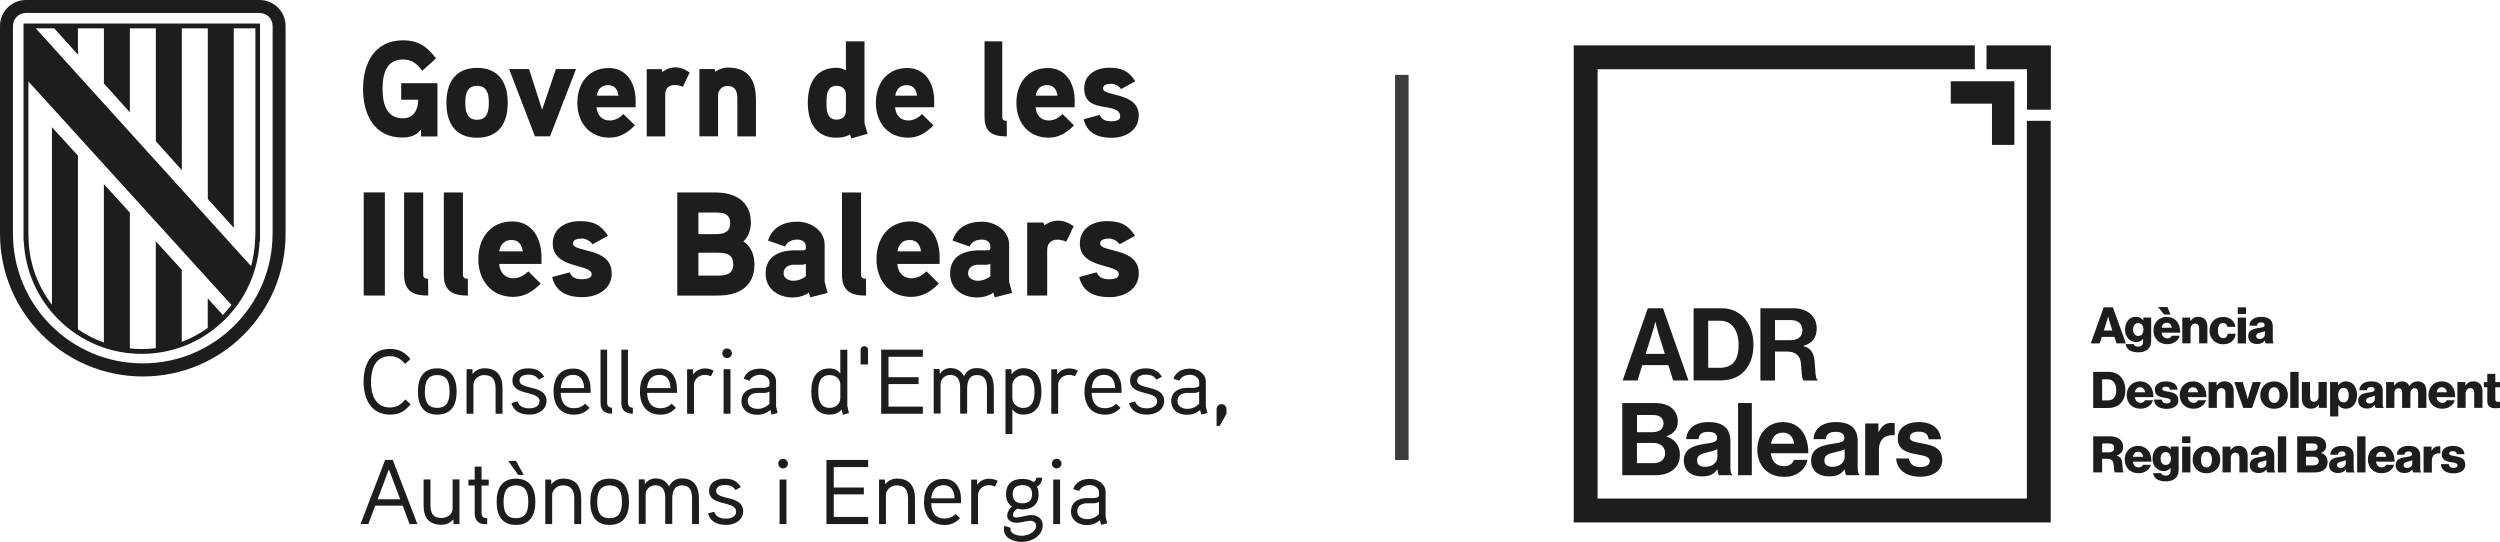 <?xml version="1.0" encoding="UTF-8"?>
<svg id="Capa_2" data-name="Capa 2" xmlns="http://www.w3.org/2000/svg" viewBox="0 0 378.25 81.98">
  <defs>
    <style>
      .cls-1, .cls-2, .cls-3 {
        fill: none;
      }

      .cls-4 {
        fill: #3c3c3b;
      }

      .cls-5 {
        fill: #1d1e1c;
      }

      .cls-6 {
        fill: #1d1d1b;
      }

      .cls-2 {
        stroke-width: 3.61px;
      }

      .cls-2, .cls-3 {
        stroke: #1d1d1b;
      }

      .cls-3 {
        stroke-width: 3.39px;
      }
    </style>
  </defs>
  <g id="Capa_1-2" data-name="Capa 1">
    <g>
      <rect class="cls-4" x="211.07" y="11.33" width="2.05" height="58.27"/>
      <polyline class="cls-2" points="298.79 8.67 239.91 8.67 239.91 77.24 308.47 77.24 308.47 18.28"/>
      <path class="cls-6" d="M245.45,60.98h4.89c1.18,0,2.08.29,2.64.79.6.53.87,1.19.87,2.05,0,1.12-.69,1.83-1.71,2.18v.05c1.21.35,2.03,1.36,2.03,2.7,0,1.02-.32,1.73-.96,2.28-.63.55-1.59.87-2.75.87h-5.01v-10.92ZM250.07,65.38c.96,0,1.62-.46,1.62-1.31,0-.81-.6-1.28-1.57-1.28h-2.44v2.6h2.4ZM247.67,70.07h2.55c1.07,0,1.71-.6,1.71-1.48,0-1.04-.76-1.57-1.77-1.57h-2.49v3.05Z"/>
      <path class="cls-6" d="M259.83,71.03h-.03c-.4.6-.96,1.05-2.31,1.05-1.6,0-2.73-.84-2.73-2.4,0-1.73,1.41-2.28,3.15-2.52,1.3-.18,1.89-.29,1.89-.89s-.44-.93-1.31-.93c-.98,0-1.45.35-1.51,1.1h-1.85c.06-1.37,1.08-2.58,3.38-2.58s3.3,1.05,3.3,2.89v3.99c0,.6.09.95.27,1.08v.08h-2c-.12-.15-.2-.52-.24-.87ZM259.84,69.14v-1.18c-.37.21-.93.34-1.45.46-1.08.24-1.62.49-1.62,1.22s.49.99,1.22.99c1.19,0,1.85-.73,1.85-1.5Z"/>
      <path class="cls-6" d="M262.97,60.98h2.08v10.92h-2.08v-10.92Z"/>
      <path class="cls-6" d="M265.88,67.98c0-2.32,1.57-4.12,3.86-4.12,2.52,0,3.86,1.92,3.86,4.72h-5.68c.15,1.21.82,1.96,2,1.96.81,0,1.28-.37,1.51-.96h2.05c-.29,1.39-1.53,2.57-3.54,2.57-2.6,0-4.06-1.82-4.06-4.15ZM267.95,67.14h3.48c-.06-.99-.72-1.68-1.66-1.68-1.1,0-1.63.66-1.82,1.68Z"/>
      <path class="cls-6" d="M279.09,71.03h-.03c-.4.6-.96,1.05-2.31,1.05-1.6,0-2.73-.84-2.73-2.4,0-1.73,1.41-2.28,3.15-2.52,1.3-.18,1.89-.29,1.89-.89s-.44-.93-1.31-.93c-.98,0-1.45.35-1.51,1.1h-1.85c.06-1.37,1.08-2.58,3.38-2.58s3.3,1.05,3.3,2.89v3.99c0,.6.09.95.27,1.08v.08h-2c-.12-.15-.2-.52-.24-.87ZM279.1,69.14v-1.18c-.37.21-.93.34-1.45.46-1.08.24-1.62.49-1.62,1.22s.49.99,1.22.99c1.19,0,1.85-.73,1.85-1.5Z"/>
      <path class="cls-6" d="M284.21,65.32h.05c.47-.89,1.01-1.34,1.92-1.34.23,0,.37.02.49.06v1.82h-.05c-1.36-.14-2.34.58-2.34,2.23v3.82h-2.08v-7.84h2v1.25Z"/>
      <path class="cls-6" d="M286.9,69.37h1.92c.14.9.78,1.3,1.71,1.3s1.44-.35,1.44-.9c0-.75-.99-.83-2.06-1.04-1.41-.27-2.78-.66-2.78-2.37s1.41-2.5,3.19-2.5c2.06,0,3.21,1.02,3.36,2.6h-1.88c-.09-.84-.63-1.15-1.51-1.15-.81,0-1.34.31-1.34.87,0,.67,1.04.73,2.15.96,1.31.27,2.76.64,2.76,2.47,0,1.57-1.34,2.52-3.3,2.52-2.28,0-3.54-1.1-3.67-2.76Z"/>
      <path class="cls-6" d="M249.32,46.64h2.29l3.85,10.92h-2.31l-.73-2.32h-3.94l-.72,2.32h-2.25l3.8-10.92ZM249,53.54h2.89l-.98-3.15c-.18-.58-.44-1.68-.44-1.68h-.03s-.27,1.1-.46,1.68l-.98,3.15Z"/>
      <path class="cls-6" d="M256.24,46.64h4.26c2.92,0,4.8,2.35,4.8,5.57,0,1.77-.6,3.33-1.74,4.29-.81.67-1.86,1.05-3.24,1.05h-4.08v-10.92ZM260.16,55.65c2.08,0,2.89-1.27,2.89-3.44s-.95-3.68-2.83-3.68h-1.77v7.12h1.71Z"/>
      <path class="cls-6" d="M266.35,46.64h5.01c2.11,0,3.51,1.22,3.51,3.04,0,1.28-.6,2.26-2,2.64v.05c1.01.29,1.53.87,1.67,2.2.15,1.54.09,2.72.47,2.89v.11h-2.12c-.27-.12-.31-1.34-.4-2.52-.09-1.19-.76-1.86-2.14-1.86h-1.79v4.38h-2.21v-10.92ZM268.56,51.47h2.35c1.21,0,1.8-.63,1.8-1.5s-.57-1.54-1.74-1.54h-2.41v3.04Z"/>
      <polyline class="cls-2" points="308.49 16.6 308.49 8.67 300.56 8.67"/>
      <polyline class="cls-3" points="303.08 21.92 303.08 13.99 295.15 13.99"/>
      <g>
        <path class="cls-6" d="M318.29,46.5h1.39l1.97,5.46h-1.42l-.32-.99h-1.91l-.31.99h-1.36l1.96-5.46ZM319.59,50.01l-.41-1.32c-.09-.28-.21-.77-.21-.77h-.02s-.13.49-.22.77l-.42,1.32h1.28Z"/>
        <path class="cls-6" d="M321.6,52.06h1.21c.07.21.27.38.69.38.53,0,.75-.28.75-.75v-.39h-.03c-.23.26-.53.45-1,.45-.88,0-1.7-.66-1.7-1.86s.67-1.96,1.64-1.96c.52,0,.87.21,1.1.53h.02v-.42h1.19v3.53c0,.59-.21,1.02-.52,1.3-.34.31-.86.44-1.44.44-1.08,0-1.79-.44-1.91-1.26ZM324.3,49.85c0-.53-.27-.97-.79-.97-.47,0-.77.38-.77.98s.31.97.77.97c.54,0,.79-.43.79-.98Z"/>
        <path class="cls-6" d="M325.82,50c0-1.17.82-2.06,2.01-2.06.56,0,1,.18,1.34.49.47.43.7,1.11.69,1.9h-2.81c.08.53.37.86.88.86.33,0,.54-.15.65-.39h1.21c-.08.35-.31.69-.66.92-.33.23-.73.36-1.22.36-1.29,0-2.09-.89-2.09-2.08ZM326.51,46.46h1.44l.44,1.13h-.95l-.92-1.13ZM328.59,49.59c-.05-.47-.34-.76-.74-.76-.47,0-.72.3-.8.76h1.54Z"/>
        <path class="cls-6" d="M330.19,48.05h1.2v.53h.02c.29-.42.66-.65,1.21-.65.86,0,1.36.61,1.36,1.48v2.54h-1.25v-2.29c0-.41-.21-.7-.61-.7s-.69.34-.69.83v2.16h-1.25v-3.91Z"/>
        <path class="cls-6" d="M334.3,50.02c0-1.18.81-2.07,2.05-2.07,1.06,0,1.74.62,1.86,1.5h-1.2c-.08-.35-.29-.58-.64-.58-.53,0-.8.44-.8,1.15s.27,1.14.8,1.14c.39,0,.63-.23.68-.67h1.19c-.03.9-.75,1.6-1.86,1.6-1.26,0-2.08-.89-2.08-2.07Z"/>
        <path class="cls-6" d="M338.57,46.5h1.25v1.01h-1.25v-1.01ZM338.57,48.05h1.25v3.91h-1.25v-3.91Z"/>
        <path class="cls-6" d="M340.15,50.87c0-.86.69-1.12,1.5-1.23.73-.09.99-.17.99-.44,0-.25-.16-.42-.53-.42-.4,0-.6.18-.63.5h-1.15c.03-.73.59-1.34,1.77-1.34.59,0,.99.11,1.27.32.34.24.5.63.5,1.12v1.97c0,.31.03.49.14.56v.05h-1.21c-.06-.08-.1-.24-.13-.44h-.02c-.23.33-.57.53-1.16.53-.78,0-1.34-.42-1.34-1.19ZM342.68,50.57v-.47c-.16.08-.39.15-.64.21-.48.11-.68.23-.68.53,0,.31.23.44.53.44.47,0,.79-.28.79-.7Z"/>
      </g>
      <g>
        <path class="cls-6" d="M316.71,56.26h2.33c1.51,0,2.53,1.09,2.53,2.77,0,.96-.34,1.73-.95,2.2-.43.32-.98.5-1.67.5h-2.25v-5.46ZM318.85,60.59c.89,0,1.34-.56,1.34-1.56s-.48-1.64-1.33-1.64h-.81v3.19h.79Z"/>
        <path class="cls-6" d="M321.77,59.76c0-1.17.82-2.06,2.01-2.06.56,0,1,.18,1.34.49.47.43.7,1.11.69,1.9h-2.81c.08.53.37.86.88.86.33,0,.54-.15.65-.39h1.21c-.08.35-.31.69-.66.92-.33.23-.73.36-1.22.36-1.29,0-2.09-.89-2.09-2.08ZM324.54,59.35c-.05-.47-.34-.76-.74-.76-.47,0-.72.3-.8.76h1.54Z"/>
        <path class="cls-6" d="M325.91,60.46h1.18c.05.39.31.58.72.58.37,0,.61-.14.61-.39,0-.35-.47-.39-.99-.48-.68-.11-1.41-.3-1.41-1.21,0-.83.76-1.25,1.69-1.25,1.11,0,1.7.48,1.76,1.25h-1.15c-.05-.35-.28-.46-.63-.46-.31,0-.54.11-.54.36,0,.28.44.31.94.41.69.11,1.5.29,1.5,1.29,0,.86-.76,1.3-1.78,1.3-1.15,0-1.86-.53-1.9-1.39Z"/>
        <path class="cls-6" d="M329.79,59.76c0-1.17.82-2.06,2.01-2.06.56,0,1,.18,1.34.49.47.43.7,1.11.69,1.9h-2.81c.08.53.37.86.88.86.33,0,.54-.15.65-.39h1.21c-.08.35-.31.69-.66.92-.33.23-.73.36-1.22.36-1.29,0-2.09-.89-2.09-2.08ZM332.56,59.35c-.05-.47-.34-.76-.74-.76-.47,0-.72.3-.8.76h1.54Z"/>
        <path class="cls-6" d="M334.17,57.81h1.2v.53h.02c.29-.42.66-.65,1.21-.65.86,0,1.36.61,1.36,1.48v2.54h-1.25v-2.29c0-.41-.21-.7-.61-.7s-.69.34-.69.83v2.16h-1.25v-3.91Z"/>
        <path class="cls-6" d="M338.05,57.81h1.28l.53,1.76c.11.39.21.79.21.79h.02s.1-.4.21-.79l.54-1.76h1.25l-1.35,3.91h-1.34l-1.35-3.91Z"/>
        <path class="cls-6" d="M341.98,59.78c0-1.18.84-2.07,2.09-2.07s2.09.89,2.09,2.07-.83,2.07-2.09,2.07-2.09-.89-2.09-2.07ZM344.9,59.78c0-.71-.29-1.19-.83-1.19s-.83.48-.83,1.19.28,1.18.83,1.18.83-.47.83-1.18Z"/>
        <path class="cls-6" d="M346.52,56.26h1.26v5.46h-1.26v-5.46Z"/>
        <path class="cls-6" d="M348.27,60.38v-2.57h1.24v2.31c0,.43.19.66.59.66.43,0,.69-.32.69-.79v-2.19h1.25v3.91h-1.19v-.48h-.02c-.28.38-.63.6-1.17.6-.9,0-1.38-.59-1.38-1.46Z"/>
        <path class="cls-6" d="M352.56,57.81h1.19v.47h.02c.27-.35.65-.59,1.18-.59,1.04,0,1.67.89,1.67,2.07,0,1.27-.68,2.08-1.7,2.08-.5,0-.86-.2-1.11-.53h-.02v1.7h-1.25v-5.2ZM355.37,59.81c0-.67-.25-1.12-.79-1.12s-.82.48-.82,1.12.31,1.07.84,1.07c.47,0,.76-.4.76-1.07Z"/>
        <path class="cls-6" d="M356.79,60.63c0-.86.69-1.12,1.5-1.23.73-.09.99-.17.99-.44,0-.25-.16-.42-.53-.42-.4,0-.6.18-.63.5h-1.15c.03-.73.59-1.34,1.77-1.34.59,0,.99.11,1.27.32.34.24.5.63.5,1.12v1.97c0,.31.03.49.14.56v.05h-1.21c-.06-.08-.1-.24-.13-.44h-.02c-.23.33-.57.53-1.16.53-.78,0-1.34-.42-1.34-1.19ZM359.31,60.33v-.47c-.16.08-.39.15-.64.21-.48.11-.68.23-.68.53,0,.31.23.44.53.44.47,0,.79-.28.79-.7Z"/>
        <path class="cls-6" d="M361.04,57.81h1.19v.56h.02c.24-.4.62-.67,1.18-.67.51,0,.9.27,1.1.69h.02c.31-.47.73-.69,1.23-.69.89,0,1.33.6,1.33,1.48v2.54h-1.25v-2.32c0-.42-.18-.66-.55-.66-.4,0-.62.33-.62.79v2.19h-1.25v-2.32c0-.42-.18-.66-.55-.66s-.62.33-.62.79v2.19h-1.25v-3.91Z"/>
        <path class="cls-6" d="M367.43,59.76c0-1.17.82-2.06,2.01-2.06.56,0,1,.18,1.34.49.47.43.7,1.11.69,1.9h-2.81c.08.53.37.86.88.86.33,0,.54-.15.65-.39h1.21c-.08.35-.31.69-.66.92-.33.23-.73.36-1.22.36-1.29,0-2.09-.89-2.09-2.08ZM370.2,59.35c-.05-.47-.34-.76-.74-.76-.47,0-.72.3-.8.76h1.54Z"/>
        <path class="cls-6" d="M371.81,57.81h1.2v.53h.02c.29-.42.66-.65,1.21-.65.86,0,1.36.61,1.36,1.48v2.54h-1.25v-2.29c0-.41-.21-.7-.61-.7s-.69.34-.69.83v2.16h-1.25v-3.91Z"/>
        <path class="cls-6" d="M376.33,60.69v-2.1h-.52v-.78h.52v-1.24h1.21v1.24h.71v.78h-.71v1.83c0,.31.17.38.44.38.11,0,.23,0,.28,0v.91c-.11.03-.34.06-.68.06-.73,0-1.25-.24-1.25-1.08Z"/>
      </g>
      <g>
        <path class="cls-6" d="M316.71,66.02h2.61c1.08,0,1.91.56,1.91,1.57,0,.63-.31,1.1-.95,1.32v.02c.47.16.72.46.79,1,.11.72.04,1.41.23,1.47v.07h-1.31c-.15-.08-.12-.73-.21-1.27-.07-.5-.33-.78-.91-.78h-.82v2.05h-1.35v-5.46ZM319.07,68.44c.53,0,.81-.25.81-.66s-.26-.68-.78-.68h-1.05v1.34h1.02Z"/>
        <path class="cls-6" d="M321.47,69.52c0-1.17.82-2.06,2.01-2.06.56,0,1,.18,1.34.49.47.43.7,1.11.69,1.9h-2.81c.08.53.37.86.88.86.33,0,.54-.15.65-.39h1.21c-.08.35-.31.69-.66.92-.33.23-.73.36-1.22.36-1.29,0-2.09-.89-2.09-2.08ZM324.25,69.11c-.05-.47-.34-.76-.74-.76-.47,0-.72.3-.8.76h1.54Z"/>
        <path class="cls-6" d="M325.76,71.58h1.21c.07.21.27.38.69.38.53,0,.75-.28.75-.75v-.39h-.03c-.23.26-.53.45-1,.45-.88,0-1.7-.66-1.7-1.86s.67-1.96,1.64-1.96c.52,0,.87.21,1.1.53h.02v-.42h1.19v3.53c0,.59-.21,1.02-.52,1.3-.34.31-.86.44-1.44.44-1.08,0-1.79-.44-1.91-1.26ZM328.46,69.37c0-.53-.28-.97-.79-.97-.47,0-.77.38-.77.98s.31.97.77.97c.54,0,.79-.43.79-.98Z"/>
        <path class="cls-6" d="M330.16,66.02h1.25v1.01h-1.25v-1.01ZM330.16,67.57h1.25v3.91h-1.25v-3.91Z"/>
        <path class="cls-6" d="M331.75,69.54c0-1.18.84-2.07,2.09-2.07s2.09.89,2.09,2.07-.83,2.07-2.09,2.07-2.09-.89-2.09-2.07ZM334.67,69.54c0-.71-.29-1.19-.83-1.19s-.83.48-.83,1.19.28,1.18.83,1.18.83-.47.83-1.18Z"/>
        <path class="cls-6" d="M336.28,67.57h1.2v.53h.02c.29-.42.66-.65,1.21-.65.86,0,1.36.61,1.36,1.48v2.54h-1.25v-2.29c0-.41-.21-.7-.61-.7s-.69.34-.69.83v2.16h-1.25v-3.91Z"/>
        <path class="cls-6" d="M340.38,70.39c0-.86.69-1.12,1.5-1.23.73-.09.99-.17.99-.44,0-.25-.16-.42-.53-.42-.4,0-.6.18-.63.5h-1.15c.03-.73.59-1.34,1.77-1.34.59,0,.99.11,1.27.32.34.24.5.63.5,1.12v1.97c0,.31.03.49.14.56v.05h-1.21c-.06-.08-.1-.24-.13-.44h-.02c-.23.33-.57.53-1.16.53-.78,0-1.34-.42-1.34-1.19ZM342.9,70.09v-.47c-.16.08-.39.15-.64.21-.48.11-.68.23-.68.53,0,.31.23.44.53.44.47,0,.79-.28.79-.7Z"/>
        <path class="cls-6" d="M344.64,66.02h1.26v5.46h-1.26v-5.46Z"/>
      </g>
      <g>
        <path class="cls-6" d="M347.56,66.02h2.64c.57,0,.99.14,1.28.37.31.26.47.61.47,1.05,0,.54-.28.89-.76,1.07v.02c.6.18.98.69.98,1.34,0,.55-.2.95-.56,1.22-.32.25-.77.39-1.34.39h-2.7v-5.46ZM349.99,68.19c.39,0,.66-.19.66-.55s-.25-.54-.65-.54h-1.11v1.09h1.1ZM350.1,70.4c.44,0,.72-.25.72-.64,0-.44-.32-.66-.73-.66h-1.19v1.3h1.21Z"/>
        <path class="cls-6" d="M352.39,70.39c0-.86.69-1.12,1.5-1.23.73-.09.99-.17.99-.44,0-.25-.16-.42-.53-.42-.4,0-.6.18-.63.5h-1.15c.03-.73.59-1.34,1.77-1.34.59,0,.99.11,1.27.32.34.24.5.63.5,1.12v1.97c0,.31.03.49.14.56v.05h-1.21c-.06-.08-.1-.24-.13-.44h-.02c-.23.33-.57.53-1.16.53-.78,0-1.34-.42-1.34-1.19ZM354.91,70.09v-.47c-.16.08-.39.15-.64.21-.48.11-.68.23-.68.53,0,.31.23.44.53.44.47,0,.79-.28.79-.7Z"/>
        <path class="cls-6" d="M356.64,66.02h1.26v5.46h-1.26v-5.46Z"/>
        <path class="cls-6" d="M358.26,69.52c0-1.17.82-2.06,2.01-2.06.56,0,1,.18,1.34.49.47.43.7,1.11.69,1.9h-2.81c.08.53.37.86.88.86.33,0,.54-.15.65-.39h1.21c-.08.35-.31.69-.66.92-.33.23-.73.36-1.22.36-1.29,0-2.09-.89-2.09-2.08ZM361.03,69.11c-.05-.47-.34-.76-.74-.76-.47,0-.72.3-.8.76h1.54Z"/>
        <path class="cls-6" d="M362.46,70.39c0-.86.69-1.12,1.5-1.23.73-.09.99-.17.99-.44,0-.25-.16-.42-.53-.42-.4,0-.6.18-.63.5h-1.15c.03-.73.59-1.34,1.77-1.34.59,0,.99.11,1.27.32.34.24.5.63.5,1.12v1.97c0,.31.03.49.14.56v.05h-1.21c-.06-.08-.1-.24-.13-.44h-.02c-.23.33-.57.53-1.16.53-.78,0-1.34-.42-1.34-1.19ZM364.98,70.09v-.47c-.16.08-.39.15-.64.21-.48.11-.68.23-.68.53,0,.31.23.44.53.44.47,0,.79-.28.79-.7Z"/>
        <path class="cls-6" d="M366.7,67.57h1.19v.61h.02c.28-.47.6-.67,1.07-.67.11,0,.19,0,.24.03v1.07h-.03c-.76-.11-1.25.27-1.25,1.12v1.76h-1.25v-3.91Z"/>
        <path class="cls-6" d="M369.32,70.22h1.18c.05.39.31.58.72.58.37,0,.61-.14.61-.39,0-.35-.47-.39-.99-.48-.68-.11-1.41-.3-1.41-1.21,0-.83.76-1.25,1.69-1.25,1.11,0,1.7.48,1.76,1.25h-1.15c-.05-.35-.28-.46-.63-.46-.31,0-.54.11-.54.36,0,.28.44.31.94.41.69.11,1.5.29,1.5,1.29,0,.86-.76,1.3-1.78,1.3-1.15,0-1.86-.53-1.9-1.39Z"/>
      </g>
      <g>
        <path class="cls-5" d="M60.7,12.57v2.52h2.57c0,1.46-.64,2.81-2.3,2.81-2.59,0-3.09-2.37-3.09-4.45s.48-4.45,3.07-4.45c1.39,0,2.15.66,2.94,1.71l2.08-1.87c-1.37-1.81-2.68-2.74-5.01-2.74-4.33,0-6.03,3.52-6.03,7.35s1.66,7.36,5.94,7.36c1.14,0,2.11-.29,2.83-1.21v1.05h2.49v-8.06h-5.49ZM76.82,15.56c0-3.03-1.34-5.29-4.64-5.29s-4.64,2.27-4.64,5.29,1.34,5.28,4.64,5.28,4.64-2.25,4.64-5.28M73.96,15.56c0,1.28-.25,2.56-1.78,2.56s-1.78-1.28-1.78-2.56.22-2.57,1.78-2.57,1.78,1.29,1.78,2.57M84.11,10.45l-2.09,6.16-1.97-6.16h-3.02l3.91,10.18h2.28l3.93-10.18h-3.04ZM96.18,15.34c0-2.99-1.53-5.05-4.06-5.05-3.11,0-4.77,2.37-4.77,5.28s1.78,5.26,4.87,5.26c1.55,0,2.71-.72,3.85-1.86l-1.74-1.71c-.5.51-1.22.97-2.09.97-1.22,0-1.89-.87-1.99-2h5.92v-.89h0ZM90.28,14.47c.17-.95.7-1.59,1.72-1.59s1.45.68,1.58,1.59h-3.3ZM104.35,10.97c-.72-.51-1.43-.78-2.23-.78-1.08,0-1.89.7-1.89.7l-.1-.43h-2.28v10.18h2.8v-6.37c0-.87.52-1.42,1.47-1.42.4,0,.81.12,1.2.29l1.03-2.16ZM114.36,14.9c0-2.82-1.2-4.68-4.22-4.68-.67,0-1.47.27-1.92.64l-.1-.41h-2.3v10.18h2.82v-6.16c0-.8.58-1.46,1.39-1.46,1.29,0,1.53.85,1.53,1.96v5.67h2.82v-5.73h-.01ZM131.28,20.22c-.04-.14-.48-1.46-.48-1.53V6.25h-2.82v4.41c-.46-.29-.91-.41-1.41-.41-3.19,0-4.35,2.43-4.35,5.28s1.14,5.31,4.35,5.31c.7,0,1.43-.14,2.03-.49l.21.6,2.47-.72h0ZM127.99,16.8c0,.8-.6,1.3-1.39,1.3-1.51,0-1.55-1.44-1.55-2.55s.04-2.57,1.55-2.57c.79,0,1.39.49,1.39,1.3v2.54h0ZM141.35,15.34c0-2.99-1.53-5.05-4.06-5.05-3.11,0-4.77,2.37-4.77,5.28s1.78,5.26,4.87,5.26c1.55,0,2.71-.72,3.85-1.86l-1.74-1.71c-.5.51-1.22.97-2.09.97-1.22,0-1.89-.87-1.99-2h5.92v-.89h0ZM135.45,14.47c.17-.95.7-1.59,1.72-1.59s1.45.68,1.58,1.59h-3.3ZM152.33,18.28c-.48,0-.69-.12-.69-.61V6.25h-2.68v11.46c0,2.31,1.24,2.93,3.38,2.93l-.02-2.35h0ZM162.61,15.34c0-2.99-1.53-5.05-4.06-5.05-3.11,0-4.77,2.37-4.77,5.28s1.78,5.26,4.87,5.26c1.55,0,2.71-.72,3.85-1.86l-1.74-1.71c-.5.51-1.22.97-2.09.97-1.22,0-1.89-.87-1.99-2h5.92v-.89h0ZM156.7,14.47c.17-.95.7-1.59,1.72-1.59s1.45.68,1.58,1.59h-3.3ZM172.3,17.52c0-3.67-5.41-2.84-5.41-4.14,0-.6.77-.7,1.2-.7.6,0,1.18.33,1.53.8l2.15-1.19c-1.03-1.57-2.03-2.04-3.96-2.04s-3.77.97-3.77,3.13c0,4.06,5.44,1.84,5.44,4.27,0,.62-.87.7-1.32.7-1.06,0-1.51-.35-1.76-.97l-2.44.66c.5,2.12,2.18,2.81,4.24,2.81s4.08-1.11,4.08-3.32"/>
        <path class="cls-5" d="M58.23,29.11h-3.2v15.6h3.2v-15.6ZM64.77,42.17c-.51,0-.74-.13-.74-.67v-12.38h-2.89v12.43c0,2.5,1.34,3.17,3.65,3.17l-.02-2.55h0ZM70.78,42.17c-.51,0-.74-.13-.74-.67v-12.38h-2.89v12.43c0,2.5,1.34,3.17,3.65,3.17l-.02-2.55h0ZM81.93,38.97c0-3.24-1.66-5.47-4.4-5.47-3.36,0-5.16,2.57-5.16,5.72s1.93,5.7,5.27,5.7c1.68,0,2.94-.78,4.17-2.01l-1.88-1.86c-.54.56-1.32,1.05-2.26,1.05-1.32,0-2.04-.94-2.15-2.17h6.41v-.96h0ZM75.53,38.03c.18-1.03.76-1.72,1.86-1.72s1.57.74,1.71,1.72h-3.56ZM92.55,41.34c0-3.98-5.85-3.09-5.85-4.49,0-.65.83-.76,1.3-.76.65,0,1.28.36,1.66.87l2.33-1.29c-1.12-1.7-2.2-2.21-4.28-2.21s-4.08,1.05-4.08,3.4c0,3.87,5.89,3.02,5.89,4.63,0,.67-.94.76-1.43.76-1.14,0-1.63-.38-1.9-1.05l-2.65.72c.54,2.3,2.35,3.04,4.6,3.04s4.42-1.21,4.42-3.6M114.15,39.96c0-1.34-.51-2.68-1.66-3.44.74-.72,1.12-1.76,1.12-2.79,0-3.31-2.4-4.61-5.4-4.61h-5.74v15.6h6.1c3.16,0,5.58-1.29,5.58-4.76M110.47,33.74c0,1.45-1.01,1.68-2.22,1.68h-2.58v-3.26h2.58c1.19,0,2.22.18,2.22,1.58M110.94,39.98c0,1.54-1.1,1.72-2.38,1.72h-2.89v-3.46h2.89c1.28,0,2.38.2,2.38,1.74M124.77,42.64v-5.61c0-2.15-2.1-3.49-4.1-3.49-2.13,0-3.83.85-4.46,2.86l2.58.9c.33-.76,1.03-1.05,1.88-1.05.69,0,1.26.38,1.26,1.03v.31c0,.13-.09.27-.38.29,0,0-.94-.02-1.68,0-2.81.16-4.03,1.5-4.03,3.51,0,2.35,1.93,3.62,4.1,3.62.81,0,1.79-.25,2.44-.74l.22.72,2.62-.67-.45-1.68h0ZM121.93,41.79c-.56.45-1.21.69-1.93.69-.61,0-1.44-.35-1.44-1.09,0-.96.72-1.32,1.55-1.34h1.26c.22,0,.4-.04.56-.16v1.9h0ZM131.02,42.17c-.51,0-.74-.13-.74-.67v-12.38h-2.89v12.43c0,2.5,1.34,3.17,3.65,3.17l-.02-2.55h0ZM142.17,38.97c0-3.24-1.66-5.47-4.4-5.47-3.36,0-5.16,2.57-5.16,5.72s1.93,5.7,5.27,5.7c1.68,0,2.94-.78,4.17-2.01l-1.88-1.86c-.54.56-1.32,1.05-2.26,1.05-1.32,0-2.04-.94-2.15-2.17h6.41v-.96h0ZM135.78,38.03c.18-1.03.77-1.72,1.86-1.72s1.57.74,1.71,1.72h-3.56ZM152.68,42.64v-5.61c0-2.15-2.1-3.49-4.1-3.49-2.13,0-3.83.85-4.46,2.86l2.58.9c.33-.76,1.03-1.05,1.88-1.05.69,0,1.26.38,1.26,1.03v.31c0,.13-.09.27-.38.29,0,0-.94-.02-1.68,0-2.81.16-4.03,1.5-4.03,3.51,0,2.35,1.93,3.62,4.1,3.62.81,0,1.79-.25,2.44-.74l.22.72,2.62-.67-.45-1.68h0ZM149.84,41.79c-.56.45-1.21.69-1.93.69-.61,0-1.44-.35-1.44-1.09,0-.96.72-1.32,1.55-1.34h1.26c.22,0,.4-.04.56-.16v1.9h0ZM162.45,34.23c-.78-.56-1.55-.85-2.42-.85-1.16,0-2.04.76-2.04.76l-.11-.47h-2.47v11.04h3.03v-6.91c0-.94.56-1.54,1.59-1.54.43,0,.87.13,1.3.31l1.12-2.35h0ZM172.3,41.34c0-3.98-5.85-3.09-5.85-4.49,0-.65.83-.76,1.3-.76.65,0,1.28.36,1.66.87l2.33-1.29c-1.12-1.7-2.2-2.21-4.28-2.21s-4.08,1.05-4.08,3.4c0,3.87,5.89,3.02,5.89,4.63,0,.67-.94.76-1.43.76-1.14,0-1.63-.38-1.91-1.05l-2.65.72c.54,2.3,2.36,3.04,4.6,3.04s4.42-1.21,4.42-3.6"/>
        <path class="cls-5" d="M41.24,35.34c0,10.85-8.79,19.64-19.64,19.64S1.96,46.19,1.96,35.34V3.93c0-1.08.87-1.97,1.97-1.97h35.35c1.08,0,1.97.87,1.97,1.97v31.42h0ZM39.28,0H3.93C1.76,0,0,1.76,0,3.93v31.42c0,11.93,9.67,21.61,21.61,21.61s21.6-9.67,21.6-21.61V3.93c0-2.17-1.76-3.93-3.93-3.93"/>
        <path class="cls-5" d="M38.62,35.78h-.01v.35c-.05,1.41-.26,2.8-.62,4.13l-1.62-1.78L5.41,4.29h2.79l3.59,3.98v-3.98h3.93v8.34l3.93,4.37V4.29h3.93v17.08l3.93,4.37V4.29h3.93v25.81l3.93,4.37V4.29h3.27v31.49h0ZM4.29,12.31c3.43,3.78,30.25,33.31,30.26,33.31l.48.52c-.4.53-.85,1.03-1.32,1.51l-2.28-2.51v4.48c-1.21.87-2.54,1.58-3.93,2.1v-10.9l-3.93-4.32v16.18c-.69.09-1.4.13-2.11.13-.61,0-1.21-.04-1.81-.1v-20.54l-3.93-4.31v23.96c-1.39-.49-2.7-1.16-3.93-2v-26.27l-3.93-4.31v26.86c-2.2-2.86-3.44-6.32-3.54-9.99v-.35h-.02V12.31h-.01ZM39.34,36.5V3.56H3.56v32.94h.04c.21,4.54,2.11,8.78,5.37,11.96,3.36,3.28,7.79,5.08,12.47,5.08s9.12-1.8,12.47-5.08c3.26-3.18,5.16-7.42,5.37-11.96h.05Z"/>
        <rect class="cls-1" x="54.42" y="50.8" width="132.36" height="29.86"/>
        <path class="cls-5" d="M62.14,61.15c-.92,1.08-1.66,1.58-3.12,1.58-2.89,0-4.01-2.39-4.01-4.97s1.1-4.97,3.99-4.97c1.39,0,2.23.5,3.1,1.52l-.8.75c-.64-.72-1.25-1.17-2.31-1.17-2.28,0-2.86,2.08-2.86,3.88s.59,3.88,2.86,3.88c1.07,0,1.7-.47,2.34-1.22l.8.74Z"/>
        <path class="cls-5" d="M66.15,62.73c-2.15,0-2.92-1.5-2.92-3.49s.77-3.51,2.92-3.51,2.94,1.52,2.94,3.51-.78,3.49-2.94,3.49ZM66.15,56.75c-1.58,0-1.87,1.24-1.87,2.49s.27,2.47,1.87,2.47,1.87-1.22,1.87-2.47-.27-2.49-1.87-2.49Z"/>
        <path class="cls-5" d="M76.02,62.6h-1.04v-3.8c0-1.18-.35-2.05-1.74-2.05-.92,0-1.61.74-1.61,1.48v4.37h-1.04v-6.74h.89l.03.75c.43-.64,1.17-.89,1.78-.89,1.97,0,2.74,1.21,2.74,3.06v3.83h0Z"/>
        <path class="cls-5" d="M80.12,62.73c-1.31,0-2.42-.46-2.74-1.75l.93-.24c.24.77.95,1.04,1.79,1.04.63,0,1.53-.25,1.53-1.07,0-1.69-4.1-.74-4.1-3.13,0-1.28,1.13-1.85,2.35-1.85,1.14,0,1.88.32,2.46,1.27l-.82.45c-.36-.57-.92-.77-1.55-.77-.51,0-1.37.14-1.37.9,0,1.48,4.09.56,4.09,3.09,0,1.36-1.29,2.06-2.56,2.06h0Z"/>
        <path class="cls-5" d="M89.37,59.44h-4.53c.04,1.36.59,2.32,2.03,2.32.69,0,1.25-.25,1.66-.69l.68.64c-.64.67-1.35,1.03-2.34,1.03-2.14,0-3.12-1.49-3.12-3.49s.9-3.49,3-3.49c1.75,0,2.61,1.36,2.61,3.18v.5h0ZM88.38,58.71c-.06-1.1-.47-1.99-1.67-1.99s-1.76.8-1.88,1.99h3.55Z"/>
        <path class="cls-5" d="M92.61,62.6c-1.17-.03-1.75-.53-1.75-1.67v-8.02h1v8.02c0,.39.17.72.74.77v.9s.01,0,.01,0Z"/>
        <path class="cls-5" d="M95.76,62.6c-1.17-.03-1.75-.53-1.75-1.67v-8.02h1v8.02c0,.39.17.72.74.77v.9s.01,0,.01,0Z"/>
        <path class="cls-5" d="M102.44,59.44h-4.53c.04,1.36.59,2.32,2.03,2.32.69,0,1.25-.25,1.66-.69l.68.64c-.64.67-1.35,1.03-2.34,1.03-2.14,0-3.12-1.49-3.12-3.49s.9-3.49,3-3.49c1.75,0,2.61,1.36,2.61,3.18v.5h0ZM101.45,58.71c-.06-1.1-.47-1.99-1.67-1.99s-1.76.8-1.88,1.99h3.55Z"/>
        <path class="cls-5" d="M107.56,56.92c-.27-.11-.59-.2-.89-.2-.9,0-1.67.64-1.67,1.49v4.4h-1.04v-6.74h.89l.03.8c.35-.61,1.1-.93,1.79-.93.46,0,.89.11,1.31.33l-.42.85h0Z"/>
        <path class="cls-5" d="M110,54.18c-.4,0-.72-.33-.72-.72,0-.42.32-.74.72-.74s.74.32.74.74c0,.39-.33.72-.74.72ZM110.52,62.6h-1.04v-6.74h1.04v6.74Z"/>
        <path class="cls-5" d="M117.64,62.5l-.9.22-.18-.68c-.63.51-1.25.72-1.96.72-1.32,0-2.42-.71-2.42-2.08,0-1.22.89-1.96,2.34-2,.21-.01,1.04,0,1.04,0,.3-.01.63-.04.86-.3v-.56c0-.71-.74-1.11-1.37-1.11s-1.35.24-1.64.9l-.9-.3c.42-1.1,1.35-1.54,2.57-1.54,1.14,0,2.34.78,2.34,1.97v3.75l.24,1.01h0ZM116.42,59.23c-.38.21-.53.22-.81.22h-1.03c-.72.01-1.45.36-1.45,1.22s.8,1.19,1.49,1.19,1.25-.25,1.79-.75v-1.89Z"/>
        <path class="cls-5" d="M127.52,62.75l-.18-.8c-.47.59-1.17.78-1.81.78-2.14,0-2.78-1.6-2.78-3.5s.68-3.49,2.79-3.49c.51,0,1.19.2,1.6.77v-3.6h1.06v8.51s.24,1.03.25,1.07l-.93.27h0ZM127.15,58.23c0-.9-.72-1.48-1.6-1.48-1.55,0-1.74,1.34-1.74,2.47s.18,2.49,1.72,2.49c.87,0,1.61-.56,1.61-1.48v-2.02h0Z"/>
        <path class="cls-5" d="M131.32,55.14h-1.11v-2.23c0-.29.25-.54.56-.54s.56.25.56.54v2.23h0Z"/>
        <path class="cls-5" d="M139.63,62.6h-6.31v-9.7h6.31v1.08h-5.2v3.09h4.55v1.04h-4.55v3.41h5.2v1.08Z"/>
        <path class="cls-5" d="M150.39,62.6h-1.06v-3.83c0-1.03-.21-2.02-1.52-2.02s-1.48,1.19-1.48,2.15v3.68h-1.06v-3.83c0-1.03-.22-2.02-1.53-2.02-.72,0-1.43.61-1.43,1.34v4.5h-1.04v-6.74h.89l.03.75c.39-.64,1.06-.89,1.58-.89.9,0,1.58.32,2.08,1.22.42-.87,1.1-1.22,1.95-1.22,1.87,0,2.57,1.31,2.57,3.06v3.83h0Z"/>
        <path class="cls-5" d="M154.78,62.73c-.53,0-1.16-.17-1.61-.81v3.74h-1.04v-9.8h.89l.03.8c.45-.69,1.18-.95,1.75-.95,2.11,0,2.77,1.67,2.77,3.54s-.67,3.48-2.78,3.48h0ZM154.78,56.78c-.86,0-1.61.71-1.61,1.46v2c0,.8.74,1.48,1.61,1.48,1.54,0,1.74-1.35,1.74-2.46s-.2-2.47-1.74-2.47h0Z"/>
        <path class="cls-5" d="M162.66,56.92c-.27-.11-.59-.2-.89-.2-.9,0-1.67.64-1.67,1.49v4.4h-1.04v-6.74h.89l.03.8c.35-.61,1.1-.93,1.79-.93.46,0,.89.11,1.31.33l-.42.85h0Z"/>
        <path class="cls-5" d="M169.7,59.44h-4.53c.04,1.36.59,2.32,2.03,2.32.69,0,1.25-.25,1.66-.69l.68.64c-.64.67-1.35,1.03-2.34,1.03-2.14,0-3.12-1.49-3.12-3.49s.9-3.49,3-3.49c1.75,0,2.61,1.36,2.61,3.18v.5h0ZM168.72,58.71c-.06-1.1-.47-1.99-1.67-1.99s-1.76.8-1.88,1.99h3.55Z"/>
        <path class="cls-5" d="M173.57,62.73c-1.31,0-2.42-.46-2.74-1.75l.93-.24c.24.77.95,1.04,1.79,1.04.63,0,1.53-.25,1.53-1.07,0-1.69-4.1-.74-4.1-3.13,0-1.28,1.13-1.85,2.35-1.85,1.14,0,1.88.32,2.46,1.27l-.82.45c-.36-.57-.92-.77-1.55-.77-.51,0-1.37.14-1.37.9,0,1.48,4.09.56,4.09,3.09,0,1.36-1.29,2.06-2.56,2.06h0Z"/>
        <path class="cls-5" d="M182.66,62.5l-.9.22-.18-.68c-.63.51-1.25.72-1.96.72-1.32,0-2.42-.71-2.42-2.08,0-1.22.89-1.96,2.34-2,.21-.01,1.04,0,1.04,0,.3-.01.63-.04.86-.3v-.56c0-.71-.74-1.11-1.37-1.11s-1.35.24-1.64.9l-.9-.3c.42-1.1,1.35-1.54,2.57-1.54,1.14,0,2.34.78,2.34,1.97v3.75l.24,1.01h0ZM181.44,59.23c-.38.21-.53.22-.81.22h-1.03c-.72.01-1.45.36-1.45,1.22s.8,1.19,1.49,1.19,1.25-.25,1.79-.75v-1.89Z"/>
        <path class="cls-5" d="M185.57,62.6l-1.03,1.84h-.47v-2.52c0-.43.33-.78.72-.78.45,0,.78.35.78.78v.68h0Z"/>
        <path class="cls-5" d="M63.15,79.29h-1.18l-1.04-2.78h-4.16l-1.04,2.78h-1.18l3.72-9.7h1.16l3.72,9.7h0ZM60.55,75.54l-1.71-4.53-1.71,4.53h3.42Z"/>
        <path class="cls-5" d="M69.52,79.29h-.89l-.03-.71c-.54.6-1.19.82-1.76.82-1.93,0-2.75-1.04-2.75-2.94v-3.92h1.04v3.86c0,1.19.33,1.97,1.72,1.97.74,0,1.63-.53,1.63-1.39v-4.45h1.04v6.74h0Z"/>
        <path class="cls-5" d="M73.94,73.46h-1.08v4.09c0,.63.24.83.85.85v.9h-.39c-1.04,0-1.5-.71-1.5-1.67v-4.17h-.95v-.9h.95v-1.96h1.04v1.96h1.08v.9h0Z"/>
        <path class="cls-5" d="M78.06,79.42c-2.15,0-2.92-1.5-2.92-3.49s.77-3.51,2.92-3.51,2.94,1.52,2.94,3.51-.78,3.49-2.94,3.49ZM78.06,73.44c-1.58,0-1.87,1.24-1.87,2.49s.27,2.47,1.87,2.47,1.87-1.22,1.87-2.47-.27-2.49-1.87-2.49ZM79.24,71.86h-.83l-1.53-2.13h1.19l1.17,2.13Z"/>
        <path class="cls-5" d="M87.93,79.29h-1.04v-3.8c0-1.18-.35-2.05-1.74-2.05-.92,0-1.61.74-1.61,1.48v4.37h-1.04v-6.74h.89l.03.75c.43-.64,1.17-.89,1.78-.89,1.97,0,2.74,1.21,2.74,3.06v3.83h0Z"/>
        <path class="cls-5" d="M92.23,79.42c-2.15,0-2.92-1.5-2.92-3.49s.77-3.51,2.92-3.51,2.94,1.52,2.94,3.51-.78,3.49-2.94,3.49ZM92.23,73.44c-1.58,0-1.87,1.24-1.87,2.49s.27,2.47,1.87,2.47,1.87-1.22,1.87-2.47-.27-2.49-1.87-2.49Z"/>
        <path class="cls-5" d="M105.77,79.29h-1.06v-3.83c0-1.03-.21-2.02-1.52-2.02s-1.48,1.19-1.48,2.15v3.68h-1.06v-3.83c0-1.03-.22-2.02-1.53-2.02-.72,0-1.43.61-1.43,1.34v4.5h-1.04v-6.74h.89l.03.75c.39-.64,1.06-.89,1.58-.89.9,0,1.58.32,2.08,1.22.42-.87,1.1-1.22,1.95-1.22,1.87,0,2.57,1.31,2.57,3.06v3.83h0Z"/>
        <path class="cls-5" d="M109.87,79.42c-1.31,0-2.42-.46-2.74-1.75l.93-.24c.24.77.95,1.04,1.79,1.04.63,0,1.53-.25,1.53-1.07,0-1.69-4.1-.74-4.1-3.13,0-1.28,1.13-1.85,2.35-1.85,1.14,0,1.88.32,2.46,1.27l-.82.45c-.36-.57-.92-.77-1.55-.77-.51,0-1.37.14-1.37.9,0,1.48,4.09.56,4.09,3.09,0,1.36-1.29,2.06-2.56,2.06h0Z"/>
        <path class="cls-5" d="M118.47,70.87c-.4,0-.72-.33-.72-.72,0-.42.32-.74.72-.74s.74.32.74.74c0,.39-.33.72-.74.72ZM118.99,79.29h-1.04v-6.74h1.04v6.74Z"/>
        <path class="cls-5" d="M131.35,79.29h-6.31v-9.7h6.31v1.08h-5.2v3.09h4.55v1.04h-4.55v3.41h5.2v1.08Z"/>
        <path class="cls-5" d="M138.43,79.29h-1.04v-3.8c0-1.18-.35-2.05-1.74-2.05-.92,0-1.61.74-1.61,1.48v4.37h-1.04v-6.74h.89l.03.75c.43-.64,1.17-.89,1.78-.89,1.97,0,2.74,1.21,2.74,3.06v3.83h0Z"/>
        <path class="cls-5" d="M145.42,76.13h-4.53c.04,1.36.59,2.32,2.03,2.32.69,0,1.25-.25,1.66-.69l.68.64c-.64.67-1.35,1.03-2.34,1.03-2.14,0-3.12-1.49-3.12-3.49s.9-3.49,3-3.49c1.75,0,2.61,1.36,2.61,3.18v.5h0ZM144.44,75.4c-.06-1.1-.47-1.99-1.67-1.99s-1.76.8-1.88,1.99h3.55Z"/>
        <path class="cls-5" d="M150.54,73.61c-.27-.11-.59-.2-.89-.2-.9,0-1.67.64-1.67,1.49v4.4h-1.04v-6.74h.89l.03.8c.35-.61,1.1-.93,1.79-.93.46,0,.89.11,1.31.33l-.42.85h0Z"/>
        <path class="cls-5" d="M154.67,77.06c-.27,0-.47-.03-.77-.09-.33.21-.64.53-.64.93,0,.33.25.39.48.39.8,0,1.54-.36,2.32-.36.96,0,1.71.6,1.71,1.54,0,1.57-1.64,2.52-3.13,2.52-1.25,0-2.75-.53-2.75-1.9,0-.17.03-.36.09-.53l.93.29c-.01.07-.03.14-.03.22,0,.68,1.01.99,1.68.99.92,0,2.21-.51,2.21-1.54,0-.5-.46-.72-.86-.72-.71,0-1.36.29-2.06.29-.74,0-1.46-.32-1.46-1.07,0-.47.25-.98.74-1.37-.69-.43-.92-1.16-.92-1.87,0-1.55.92-2.32,2.46-2.32.59,0,1.18.09,1.67.46.29-.14.43-.36.46-.65h.89c-.03.53-.2,1.04-.8,1.34.2.45.25.82.25,1.19,0,1.52-.96,2.28-2.49,2.28h0ZM154.7,73.4c-.9,0-1.48.42-1.48,1.36s.54,1.39,1.46,1.39,1.48-.45,1.48-1.39-.56-1.36-1.46-1.36Z"/>
        <path class="cls-5" d="M159.87,70.87c-.4,0-.72-.33-.72-.72,0-.42.32-.74.72-.74s.74.32.74.74c0,.39-.33.72-.74.72ZM160.39,79.29h-1.04v-6.74h1.04v6.74Z"/>
        <path class="cls-5" d="M167.5,79.18l-.9.22-.18-.68c-.63.51-1.25.72-1.96.72-1.32,0-2.42-.71-2.42-2.08,0-1.22.89-1.96,2.34-2,.21-.01,1.04,0,1.04,0,.3-.01.63-.04.86-.3v-.56c0-.71-.74-1.11-1.37-1.11s-1.35.24-1.64.9l-.9-.3c.42-1.1,1.35-1.54,2.57-1.54,1.14,0,2.34.78,2.34,1.97v3.75l.24,1.01h0ZM166.28,75.92c-.38.21-.53.22-.81.22h-1.03c-.72.01-1.45.36-1.45,1.22s.8,1.19,1.49,1.19,1.25-.25,1.79-.75v-1.89Z"/>
      </g>
    </g>
  </g>
</svg>